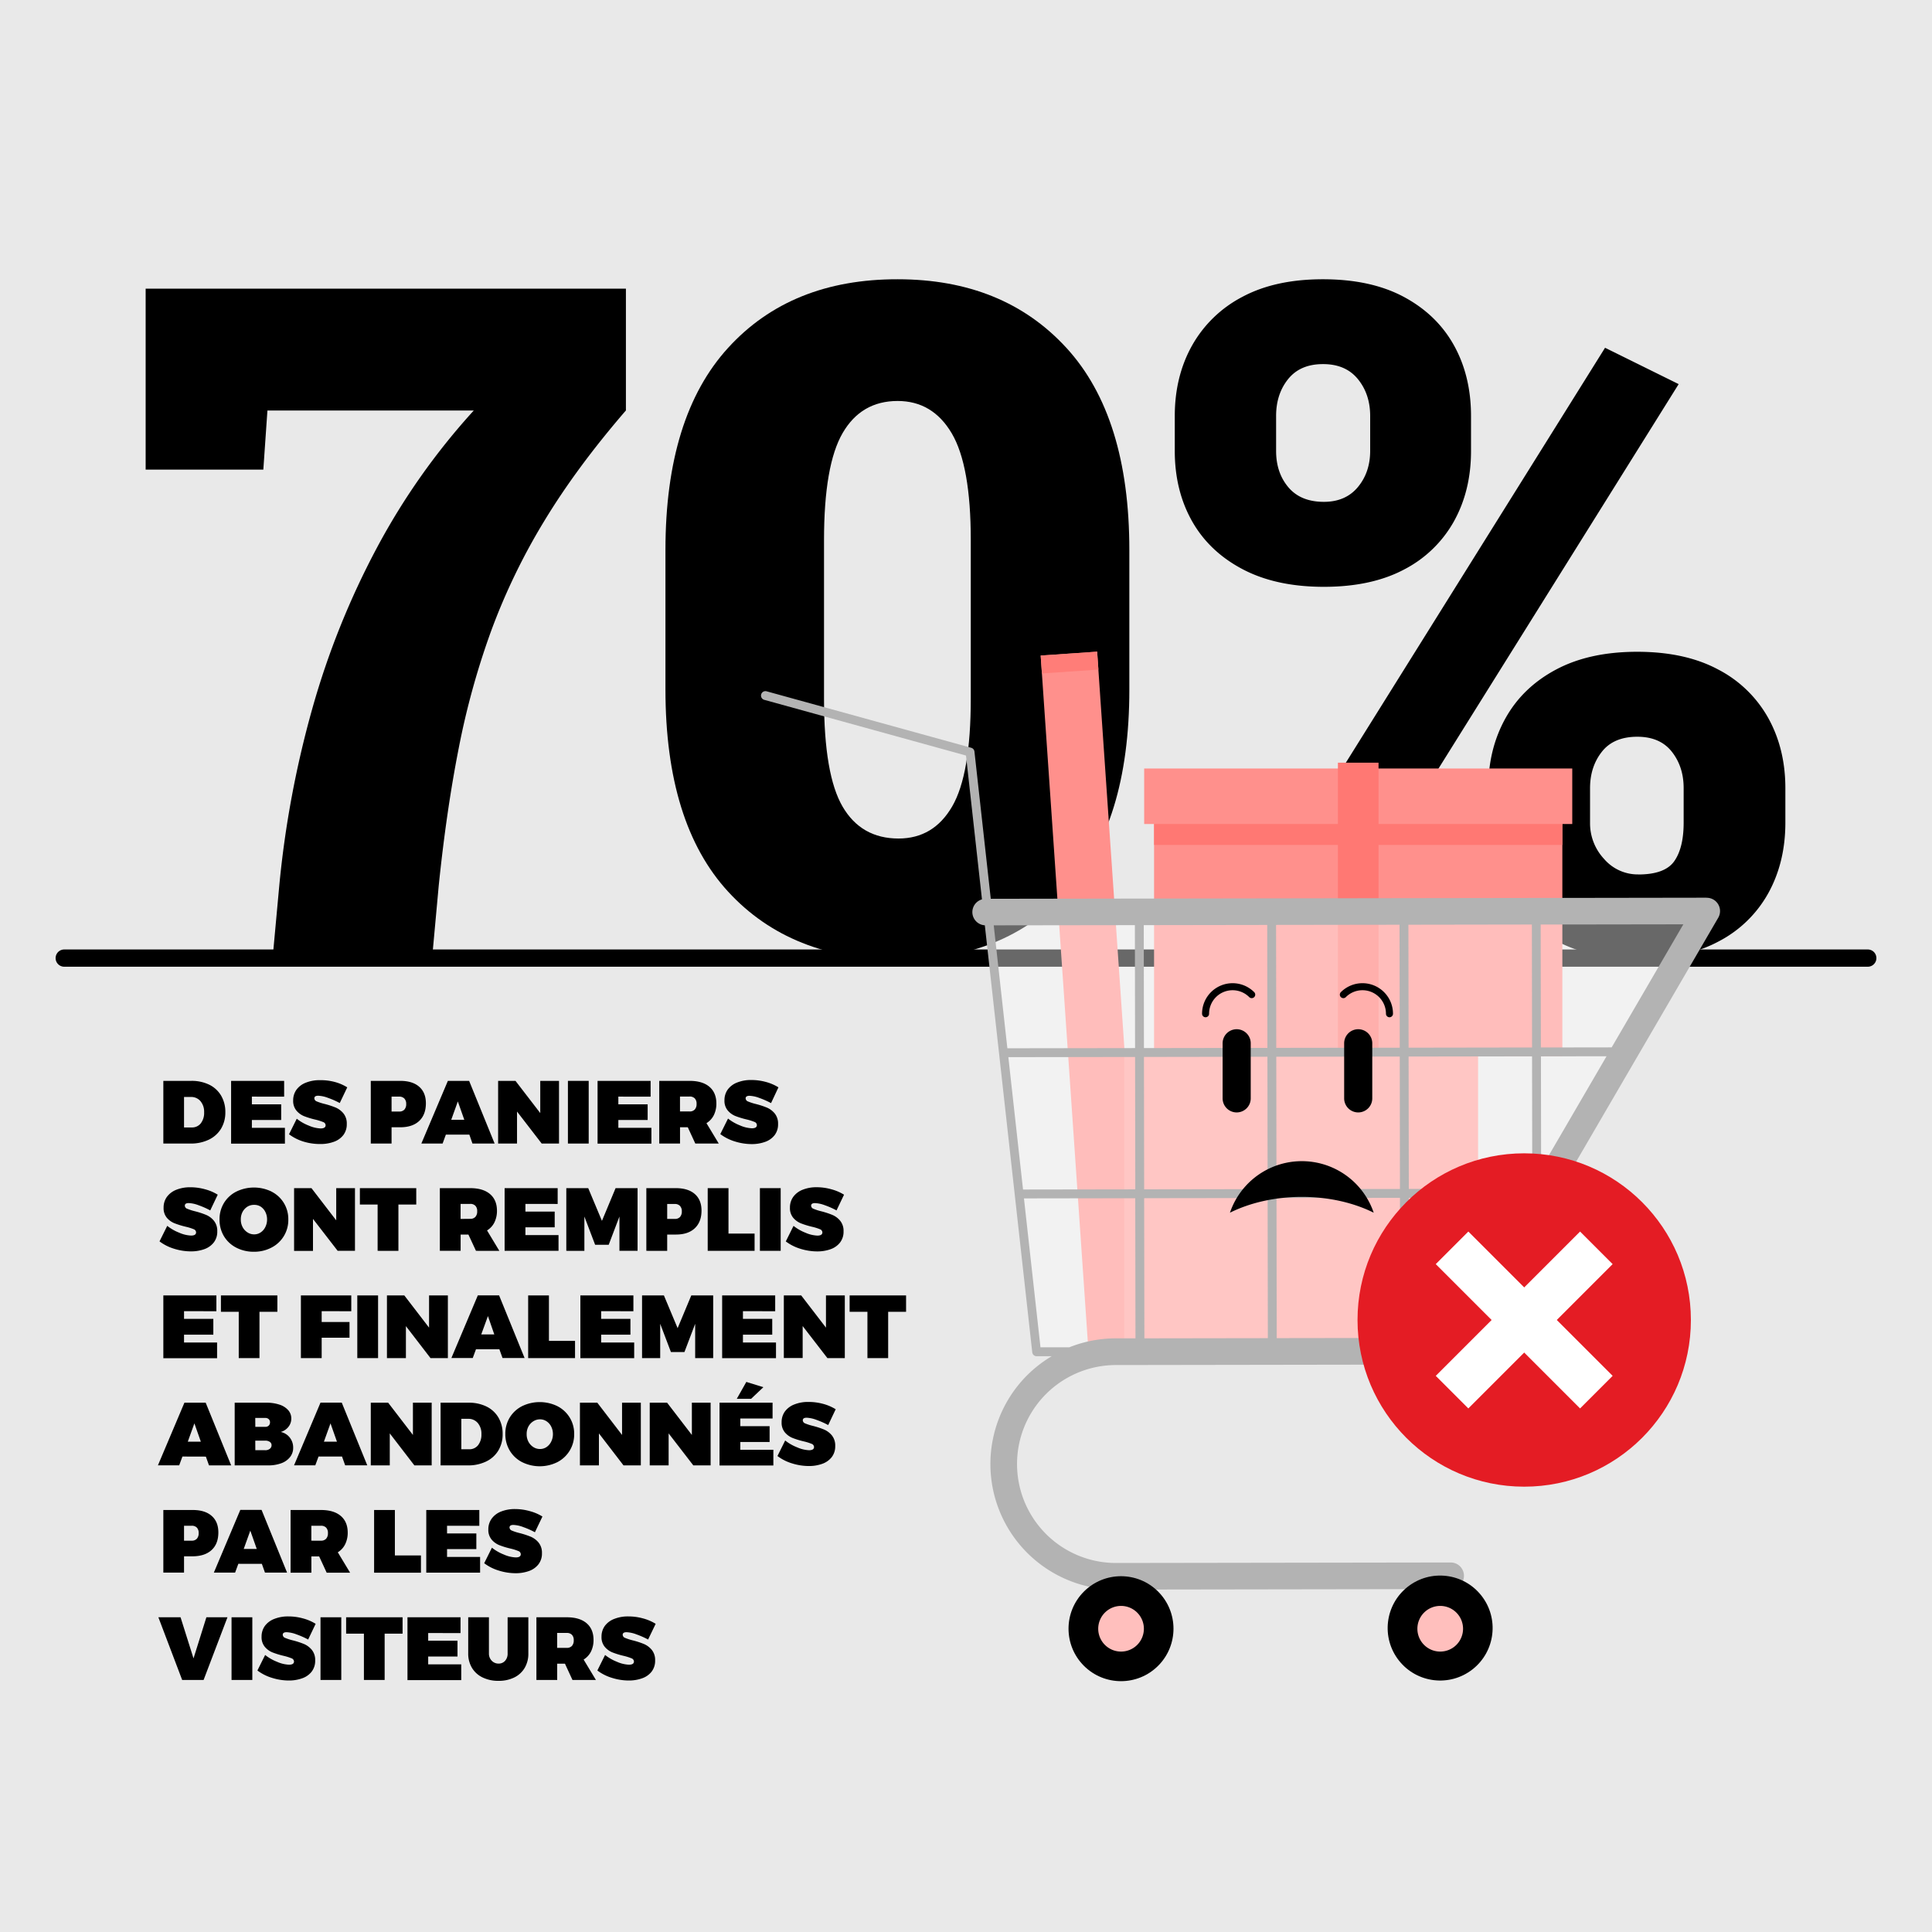 <svg id="Calque_1" data-name="Calque 1" xmlns="http://www.w3.org/2000/svg" viewBox="0 0 1100 1100"><defs><style>.cls-1{fill:#e9e9e9;}.cls-10,.cls-2{fill:none;stroke:#000;stroke-linecap:round;}.cls-2{stroke-miterlimit:10;stroke-width:9.83px;}.cls-3{fill:#ff908c;}.cls-4{fill:#ff7d78;}.cls-5{fill:#ff9f9c;}.cls-6{fill:#ff7873;}.cls-12,.cls-7{fill:#fff;}.cls-7{opacity:0.41;}.cls-8{fill:#b3b3b3;}.cls-9{fill:#ffbfbd;}.cls-10{stroke-linejoin:round;stroke-width:4px;}.cls-11{fill:#e41c24;}</style></defs><rect class="cls-1" width="1100" height="1100"/><path d="M156.62,543.06,160,506.33a571.4,571.4,0,0,1,19-101.54,458.12,458.12,0,0,1,36.74-91.19,385.24,385.24,0,0,1,55-77.87H153.26l-2.33,33.63h-67v-103H357.37v69.33q-27.94,32.34-46.44,62.87a358.77,358.77,0,0,0-30.13,62.21,442.22,442.22,0,0,0-18.63,67.26q-7,35.58-11.38,78.26l-3.36,36.73Z" transform="translate(-1 -2)"/><path d="M512.58,548.49q-61.31,0-97-38.8T379.88,394.57V315.15q0-76,35.69-115.12T512.07,161q60.27,0,96.1,39.06T644,315.15v79.42q0,76.32-35.57,115.12T512.58,548.49Zm0-69.07q19.92,0,30.53-18.24t10.61-61.44V309.46q0-42.42-10.87-60.79T512.07,230.3q-20.7,0-31.3,18.24t-10.61,60.92v90.28q0,43.47,10.61,61.57T512.58,479.42Z" transform="translate(-1 -2)"/><path d="M754.72,336.11q-27.16,0-46.18-10T679.7,298.73q-9.84-17.48-9.83-40V238.84q0-22.51,9.83-40.1a69.69,69.69,0,0,1,28.58-27.68Q727,161,754.2,161q27.42,0,46.18,10.09t28.45,27.55q9.7,17.46,9.71,40.23v19.92q0,22.5-9.71,40a68.37,68.37,0,0,1-28.32,27.42Q781.88,336.11,754.72,336.11Zm0-48.38q12.42,0,19.4-8.41t7-20.56V238.84q0-12.42-7-21t-19.92-8.53q-12.93,0-19.79,8.53t-6.85,21v19.92q0,12.42,7,20.69T754.72,287.73Zm18.11,227.39-41.91-20.69L914.85,200l41.91,20.7ZM933.73,548q-27.15,0-46.17-10.08a71.07,71.07,0,0,1-29.11-27.68q-10.08-17.59-10.08-39.84V450.71q0-22.24,9.83-39.84T887,383.19q19-10.1,46.18-10.09t45.91,10a68.87,68.87,0,0,1,28.59,27.55q9.82,17.59,9.83,40.1v19.66q0,22.5-9.7,40.09A68.15,68.15,0,0,1,979.52,538Q960.89,548,933.73,548Zm0-48.11q15.27,0,20.57-7.63t5.3-21.86V450.71q0-12.16-6.72-20.7t-19.66-8.54q-13.46,0-20.18,8.54t-6.73,20.7v19.66a29.69,29.69,0,0,0,8,20.69A25.29,25.29,0,0,0,933.73,499.86Z" transform="translate(-1 -2)"/><line class="cls-2" x1="1063.43" y1="545.5" x2="36.57" y2="545.5"/><rect class="cls-3" x="607.02" y="373.7" width="32.23" height="395.58" transform="translate(-38.69 42.03) rotate(-3.93)"/><rect class="cls-4" x="593.83" y="374.15" width="32.23" height="10.22" transform="translate(-25.55 40.67) rotate(-3.93)"/><rect class="cls-5" x="640.07" y="601.38" width="201.49" height="165.74"/><rect class="cls-3" x="657.08" y="443.68" width="232.46" height="157.69"/><rect class="cls-6" x="657.08" y="453.36" width="232.46" height="27.71"/><rect class="cls-3" x="651.44" y="437.55" width="243.74" height="31.61"/><rect class="cls-6" x="761.75" y="434.24" width="23.13" height="167.13"/><polygon class="cls-7" points="561.26 520.34 590.17 772.18 823.89 772.18 969.4 520.34 561.26 520.34"/><path class="cls-8" d="M972.63,513.11l-407.52.62-9.3-83.82a2.53,2.53,0,0,0-1.83-2.15L437.48,395.6a2.52,2.52,0,1,0-1.34,4.86L551,432.17l9.09,81.9a7.53,7.53,0,0,0,1.63,14.76l27,243.1a2.52,2.52,0,0,0,2.51,2.25l8.55,0a72.23,72.23,0,0,0-14,10.87,71.5,71.5,0,0,0,50.74,122l190.43-.29a7.68,7.68,0,0,0,3.22-.73,7.57,7.57,0,0,0-3.24-14.42l-190.43.29a56.35,56.35,0,1,1-.18-112.7l190.44-.29a7.62,7.62,0,0,0,6.53-3.76l146-250.62a7.57,7.57,0,0,0-6.55-11.38ZM873.41,676l-2.19,3.76a2.53,2.53,0,0,0-1.92-.93l-66.18.1L803,603.55l70.29-.11Zm4.94-72.56,37.36-.06-37.27,64ZM727.91,763.87l-.12-79.77,70.29-.11.12,79.78Zm-75.34.12-.13-79.78,70.29-.1.13,79.77ZM575.11,603.9l72.16-.11.12,75.38-63.92.1Zm77.21-.12,70.29-.11.12,75.38-70.29.11Zm70.18-75.15.1,70-70.29.11-.1-70Zm75.34-.12.11,70-70.3.1-.1-70ZM727.78,679.05l-.12-75.38,70.3-.11.11,75.38ZM803,598.5l-.11-70,70.29-.11.11,70ZM647.15,528.74l.11,70-72.71.11-7.76-70ZM584,684.32l63.36-.1.13,79.78h-11.3a71.47,71.47,0,0,0-26.35,5.09l-16.44,0Zm238.28,79.41-19.06,0L803.13,684l65.69-.1Zm96.34-165.4-40.31.06-.11-70,81.23-.12Z" transform="translate(-1 -2)"/><circle cx="820.94" cy="929.04" r="29.88" transform="translate(-399.75 704.74) rotate(-38.21)"/><circle cx="639.26" cy="929.31" r="29.88" transform="translate(-470.89 722.21) rotate(-45)"/><path class="cls-9" d="M652.28,929.29a13,13,0,1,0-13,13.05A13,13,0,0,0,652.28,929.29Z" transform="translate(-1 -2)"/><path class="cls-9" d="M834,929.29a13,13,0,1,0-13,13.05A13,13,0,0,0,834,929.29Z" transform="translate(-1 -2)"/><path d="M705.11,635.37h0a8,8,0,0,1-8-8V596a8,8,0,0,1,8-8h0a8,8,0,0,1,8,8v31.39A8,8,0,0,1,705.11,635.37Z" transform="translate(-1 -2)"/><path d="M774.31,635.37h0a8,8,0,0,1-8-8V596a8,8,0,0,1,8-8h0a8,8,0,0,1,8,8v31.39A8,8,0,0,1,774.31,635.37Z" transform="translate(-1 -2)"/><path d="M742.21,683.46c15.42,0,29.61,3.37,40.92,9a43.21,43.21,0,0,0-81.85,0C712.6,686.83,726.79,683.46,742.21,683.46Z" transform="translate(-1 -2)"/><path class="cls-10" d="M687.4,579.18a15.39,15.39,0,0,1,26.27-10.88" transform="translate(-1 -2)"/><path class="cls-10" d="M792.11,579.18a15.38,15.38,0,0,0-26.26-10.88" transform="translate(-1 -2)"/><circle class="cls-11" cx="867.82" cy="751.55" r="94.9"/><rect class="cls-12" x="855.7" y="695.45" width="26.23" height="116.2" transform="translate(786.31 -395.64) rotate(45)"/><rect class="cls-12" x="855.7" y="695.45" width="26.23" height="116.2" transform="translate(2015 670.04) rotate(135)"/><path d="M120.13,619.58a16,16,0,0,1,6.77,6.24,18.11,18.11,0,0,1,2.4,9.4,17.82,17.82,0,0,1-2.45,9.42,16.42,16.42,0,0,1-6.95,6.24,23.48,23.48,0,0,1-10.46,2.21H94V617.4h15.94A22.75,22.75,0,0,1,120.13,619.58Zm-14.35,24.34h4.43a6.25,6.25,0,0,0,5.11-2.34,9.66,9.66,0,0,0,1.9-6.26,9.36,9.36,0,0,0-2.07-6.36,6.88,6.88,0,0,0-5.51-2.39h-3.86Z" transform="translate(-1 -2)"/><path d="M144.41,626.37v4.38h16.68v8.94H144.41v4.45h18.81v9H132.58V617.4h30.2v9Z" transform="translate(-1 -2)"/><path d="M191.51,618a26.5,26.5,0,0,1,7.2,3.09l-4.27,8.94a45.74,45.74,0,0,0-6.55-2.9,17.87,17.87,0,0,0-5.73-1.27c-1.46,0-2.19.5-2.19,1.49a2,2,0,0,0,1.38,1.75,29.28,29.28,0,0,0,4.37,1.41,49.34,49.34,0,0,1,6.4,2.08,11.9,11.9,0,0,1,4.42,3.33,9.09,9.09,0,0,1,1.9,6,10.08,10.08,0,0,1-2,6.39,11.69,11.69,0,0,1-5.42,3.8,22.05,22.05,0,0,1-7.59,1.25A32.13,32.13,0,0,1,173.9,652a26.57,26.57,0,0,1-8.34-4.2l4.4-8.85a26,26,0,0,0,6.77,3.89,18.89,18.89,0,0,0,6.8,1.65c1.9,0,2.86-.61,2.86-1.84a2,2,0,0,0-1.41-1.8,29.5,29.5,0,0,0-4.51-1.41,48,48,0,0,1-6.31-1.93,11.23,11.23,0,0,1-4.39-3.19,8.57,8.57,0,0,1-1.85-5.76,10.27,10.27,0,0,1,1.88-6.13,11.94,11.94,0,0,1,5.34-4,21,21,0,0,1,8-1.43A31.38,31.38,0,0,1,191.51,618Z" transform="translate(-1 -2)"/><path d="M239.66,620.74q3.83,3.35,3.82,9.43,0,6.47-3.82,10.06t-10.8,3.59h-4.92v9.27H212.11V617.4h16.75Q235.85,617.4,239.66,620.74Zm-15.72,14.13h4.33a3.81,3.81,0,0,0,3-1.14,4.61,4.61,0,0,0,1-3.18,4.28,4.28,0,0,0-1.05-3.09,3.91,3.91,0,0,0-2.95-1.09h-4.33Z" transform="translate(-1 -2)"/><path d="M254.86,648,253,653.09h-12.1L256,617.4h12.1l14.52,35.69H270L268.23,648Zm6.81-18.89-3.75,10.44h7.43Z" transform="translate(-1 -2)"/><path d="M309.42,653.09l-14.05-18.22v18.22H284.61V617.4h9.89l14.1,18.34V617.4h10.68v35.69Z" transform="translate(-1 -2)"/><path d="M324.35,653.09V617.4h11.83v35.69Z" transform="translate(-1 -2)"/><path d="M353.06,626.37v4.38h16.68v8.94H353.06v4.45h18.82v9H341.23V617.4h30.2v9Z" transform="translate(-1 -2)"/><path d="M392.6,643.82h-4.42v9.27H376.35V617.4h17.27q7.29,0,11.25,3.34t4,9.43a14.73,14.73,0,0,1-1.45,6.75,11.23,11.23,0,0,1-4.19,4.56l7,11.61H396.88Zm1-9a3.81,3.81,0,0,0,3-1.14,4.56,4.56,0,0,0,1-3.18,4.28,4.28,0,0,0-1-3.09,3.93,3.93,0,0,0-3-1.09h-5.44v8.5Z" transform="translate(-1 -2)"/><path d="M437,618a26.57,26.57,0,0,1,7.21,3.09L440,630.07a46.24,46.24,0,0,0-6.55-2.9,17.87,17.87,0,0,0-5.73-1.27c-1.46,0-2.19.5-2.19,1.49a2,2,0,0,0,1.38,1.75,29.06,29.06,0,0,0,4.36,1.41,48.34,48.34,0,0,1,6.4,2.08,11.93,11.93,0,0,1,4.43,3.33,9.14,9.14,0,0,1,1.9,6,10.08,10.08,0,0,1-2,6.39,11.74,11.74,0,0,1-5.42,3.8,22.05,22.05,0,0,1-7.59,1.25,32.25,32.25,0,0,1-9.54-1.49,26.79,26.79,0,0,1-8.34-4.2l4.4-8.85a26.26,26.26,0,0,0,6.78,3.89,18.84,18.84,0,0,0,6.79,1.65c1.91,0,2.86-.61,2.86-1.84a2,2,0,0,0-1.4-1.8,29.88,29.88,0,0,0-4.51-1.41,48.23,48.23,0,0,1-6.32-1.93,11.12,11.12,0,0,1-4.38-3.19,8.52,8.52,0,0,1-1.85-5.76,10.26,10.26,0,0,1,1.87-6.13,11.91,11.91,0,0,1,5.35-4,21,21,0,0,1,8-1.43A31.25,31.25,0,0,1,437,618Z" transform="translate(-1 -2)"/><path d="M117.76,679.13a26.56,26.56,0,0,1,7.21,3.08l-4.27,8.95a45.15,45.15,0,0,0-6.55-2.91,17.87,17.87,0,0,0-5.73-1.27c-1.46,0-2.19.5-2.19,1.49a1.94,1.94,0,0,0,1.38,1.75,27.94,27.94,0,0,0,4.36,1.41,46.78,46.78,0,0,1,6.4,2.09,11.64,11.64,0,0,1,4.43,3.33,9.1,9.1,0,0,1,1.9,6,10,10,0,0,1-2,6.38,11.83,11.83,0,0,1-5.42,3.81,22.29,22.29,0,0,1-7.59,1.24,32.13,32.13,0,0,1-9.53-1.49,26.57,26.57,0,0,1-8.34-4.2l4.4-8.85a25.74,25.74,0,0,0,6.77,3.89,18.84,18.84,0,0,0,6.8,1.65c1.9,0,2.85-.61,2.85-1.84a2,2,0,0,0-1.4-1.8,29,29,0,0,0-4.51-1.4,47.9,47.9,0,0,1-6.31-1.94A11.23,11.23,0,0,1,96,695.36a8.55,8.55,0,0,1-1.85-5.77,10.26,10.26,0,0,1,1.87-6.13,12.17,12.17,0,0,1,5.35-4.05,21,21,0,0,1,8-1.43A30.86,30.86,0,0,1,117.76,679.13Z" transform="translate(-1 -2)"/><path d="M155.63,680.47a17.44,17.44,0,0,1,7,6.49,17.62,17.62,0,0,1,2.52,9.34,17.59,17.59,0,0,1-9.53,16,21.13,21.13,0,0,1-10.08,2.39,21.35,21.35,0,0,1-10.08-2.36,17.42,17.42,0,0,1-7-6.56A18,18,0,0,1,126,696.3a17.6,17.6,0,0,1,2.51-9.37,17.39,17.39,0,0,1,7-6.46,22.88,22.88,0,0,1,20.16,0ZM141.91,689a8,8,0,0,0-2.8,3,8.91,8.91,0,0,0-1,4.3,9,9,0,0,0,1,4.32,8,8,0,0,0,2.8,3.06,6.88,6.88,0,0,0,3.79,1.12,6.54,6.54,0,0,0,3.72-1.12,7.68,7.68,0,0,0,2.64-3.06,9.46,9.46,0,0,0,1-4.32,9.35,9.35,0,0,0-1-4.3,7.59,7.59,0,0,0-2.64-3A6.67,6.67,0,0,0,145.7,688,7,7,0,0,0,141.91,689Z" transform="translate(-1 -2)"/><path d="M193.25,714.17,179.2,696v18.22H168.44V678.48h9.89l14.1,18.34V678.48h10.68v35.69Z" transform="translate(-1 -2)"/><path d="M227.84,687.8v26.37H216V687.8H205.9v-9.32H238v9.32Z" transform="translate(-1 -2)"/><path d="M267.69,704.9h-4.43v9.27H251.43V678.48h17.28q7.28,0,11.24,3.34t4,9.43a14.73,14.73,0,0,1-1.46,6.75,11.1,11.1,0,0,1-4.19,4.56l7,11.61H272Zm1-8.95a3.77,3.77,0,0,0,3-1.14,4.56,4.56,0,0,0,1-3.18,4.26,4.26,0,0,0-1-3.08,3.88,3.88,0,0,0-3-1.1h-5.45V696Z" transform="translate(-1 -2)"/><path d="M300.15,687.45v4.38h16.67v8.94H300.15v4.45H319v8.95H288.31V678.48h30.2v9Z" transform="translate(-1 -2)"/><path d="M353.68,714.17V694.64l-6.11,16.08h-7.73l-6.12-16.08v19.53H323.43V678.48h12.48l7.81,18.64,7.77-18.64H364v35.69Z" transform="translate(-1 -2)"/><path d="M396.59,681.82q3.82,3.34,3.82,9.43,0,6.46-3.82,10.06t-10.8,3.59h-4.92v9.27H369V678.48h16.75Q392.78,678.48,396.59,681.82ZM380.87,696h4.33a3.81,3.81,0,0,0,3-1.14,4.61,4.61,0,0,0,1-3.18,4.26,4.26,0,0,0-1.05-3.08,3.88,3.88,0,0,0-2.95-1.1h-4.33Z" transform="translate(-1 -2)"/><path d="M430.63,704.35v9.82H403.94V678.48h11.83v25.87Z" transform="translate(-1 -2)"/><path d="M433.66,714.17V678.48h11.83v35.69Z" transform="translate(-1 -2)"/><path d="M474.35,679.13a26.56,26.56,0,0,1,7.21,3.08l-4.28,8.95a44.67,44.67,0,0,0-6.55-2.91A17.87,17.87,0,0,0,465,687c-1.45,0-2.18.5-2.18,1.49a1.94,1.94,0,0,0,1.38,1.75,27.94,27.94,0,0,0,4.36,1.41,47.24,47.24,0,0,1,6.4,2.09,11.69,11.69,0,0,1,4.42,3.33,9.05,9.05,0,0,1,1.9,6,10,10,0,0,1-2,6.38,11.78,11.78,0,0,1-5.42,3.81,22.21,22.21,0,0,1-7.59,1.24,32.18,32.18,0,0,1-9.53-1.49,26.57,26.57,0,0,1-8.34-4.2l4.4-8.85a25.9,25.9,0,0,0,6.77,3.89,18.89,18.89,0,0,0,6.8,1.65c1.91,0,2.86-.61,2.86-1.84a2,2,0,0,0-1.41-1.8,28.62,28.62,0,0,0-4.51-1.4,47.9,47.9,0,0,1-6.31-1.94,11.3,11.3,0,0,1-4.39-3.18,8.6,8.6,0,0,1-1.85-5.77,10.27,10.27,0,0,1,1.88-6.13,12.08,12.08,0,0,1,5.34-4.05,21,21,0,0,1,8-1.43A30.93,30.93,0,0,1,474.35,679.13Z" transform="translate(-1 -2)"/><path d="M105.78,748.53v4.38h16.68v9H105.78v4.45H124.6v8.94H94V739.56h30.2v9Z" transform="translate(-1 -2)"/><path d="M148.73,748.88v26.37h-11.8V748.88H126.79v-9.32h32.13v9.32Z" transform="translate(-1 -2)"/><path d="M184.15,748.53v6.17H200v8.95H184.15v11.6H172.32V739.56H201v9Z" transform="translate(-1 -2)"/><path d="M204.43,775.25V739.56h11.83v35.69Z" transform="translate(-1 -2)"/><path d="M246.11,775.25l-14-18.21v18.21H221.31V739.56h9.89l14.09,18.34V739.56H256v35.69Z" transform="translate(-1 -2)"/><path d="M272,770.21l-1.84,5H258l15.06-35.69h12.1l14.52,35.69H287.12l-1.79-5Zm6.81-18.89L275,761.76h7.43Z" transform="translate(-1 -2)"/><path d="M328.4,765.44v9.81H301.71V739.56h11.83v25.88Z" transform="translate(-1 -2)"/><path d="M343.27,748.53v4.38h16.67v9H343.27v4.45h18.81v8.94H331.44V739.56h30.19v9Z" transform="translate(-1 -2)"/><path d="M396.8,775.25V755.72l-6.11,16.08H383l-6.11-16.08v19.53H366.56V739.56H379l7.81,18.64,7.78-18.64h12.47v35.69Z" transform="translate(-1 -2)"/><path d="M424,748.53v4.38h16.68v9H424v4.45h18.82v8.94H412.16V739.56h30.2v9Z" transform="translate(-1 -2)"/><path d="M472.09,775.25,458,757v18.21H447.28V739.56h9.89l14.1,18.34V739.56H482v35.69Z" transform="translate(-1 -2)"/><path d="M506.68,748.88v26.37h-11.8V748.88H484.74v-9.32h32.14v9.32Z" transform="translate(-1 -2)"/><path d="M104.87,831.29l-1.84,5H90.92L106,800.64h12.11l14.51,35.69H120l-1.79-5Zm6.81-18.89-3.76,10.44h7.43Z" transform="translate(-1 -2)"/><path d="M160.18,801.76a11.1,11.1,0,0,1,4.94,3.16,7.08,7.08,0,0,1,1.73,4.75,7.46,7.46,0,0,1-1.63,4.72,8.43,8.43,0,0,1-4.38,2.91,8.79,8.79,0,0,1,5.14,3.18,9.17,9.17,0,0,1,1.94,5.84,8.35,8.35,0,0,1-1.79,5.29,11.16,11.16,0,0,1-5,3.51,21.41,21.41,0,0,1-7.56,1.21H134.62V800.64h18.06A23,23,0,0,1,160.18,801.76Zm-13.81,12.63H152a2.7,2.7,0,0,0,2-.71,2.49,2.49,0,0,0,.73-1.88A2.35,2.35,0,0,0,154,810a2.77,2.77,0,0,0-2-.68h-5.67Zm0,13.3H152a4,4,0,0,0,2.62-.8,2.54,2.54,0,0,0,1-2.06,2.2,2.2,0,0,0-1-1.88,4.41,4.41,0,0,0-2.61-.71h-5.67Z" transform="translate(-1 -2)"/><path d="M182.36,831.29l-1.84,5h-12.1l15.06-35.69h12.1l14.52,35.69H197.52l-1.79-5Zm6.81-18.89-3.75,10.44h7.43Z" transform="translate(-1 -2)"/><path d="M236.92,836.33l-14-18.21v18.21H212.11V800.64H222L236.1,819V800.64h10.68v35.69Z" transform="translate(-1 -2)"/><path d="M278,802.83a16,16,0,0,1,6.78,6.24,18.07,18.07,0,0,1,2.4,9.39,17.77,17.77,0,0,1-2.45,9.42,16.29,16.29,0,0,1-6.95,6.24,23.37,23.37,0,0,1-10.46,2.21H251.85V800.64h15.94A22.54,22.54,0,0,1,278,802.83Zm-14.34,24.33h4.43a6.27,6.27,0,0,0,5.11-2.33,9.69,9.69,0,0,0,1.9-6.27,9.36,9.36,0,0,0-2.07-6.36,6.91,6.91,0,0,0-5.51-2.38h-3.86Z" transform="translate(-1 -2)"/><path d="M318.38,802.63a17.43,17.43,0,0,1,9.53,15.83,17.67,17.67,0,0,1-9.53,16,22.62,22.62,0,0,1-20.16,0,17.44,17.44,0,0,1-7-6.56,18.1,18.1,0,0,1-2.51-9.45,17.74,17.74,0,0,1,2.51-9.37,17.48,17.48,0,0,1,7-6.46,23,23,0,0,1,20.16,0Zm-13.72,8.58a8,8,0,0,0-2.8,3,8.8,8.8,0,0,0-1,4.3,8.91,8.91,0,0,0,1,4.33,8.19,8.19,0,0,0,2.8,3.06,6.93,6.93,0,0,0,3.79,1.11,6.57,6.57,0,0,0,3.71-1.11,7.84,7.84,0,0,0,2.65-3.06,9.47,9.47,0,0,0,1-4.33,9.35,9.35,0,0,0-1-4.3,7.66,7.66,0,0,0-2.65-3,6.64,6.64,0,0,0-3.71-1.1A7,7,0,0,0,304.66,811.21Z" transform="translate(-1 -2)"/><path d="M356,836.33l-14-18.21v18.21H331.19V800.64h9.89L355.17,819V800.64h10.69v35.69Z" transform="translate(-1 -2)"/><path d="M395.74,836.33l-14.05-18.21v18.21H370.93V800.64h9.89L394.92,819V800.64H405.6v35.69Z" transform="translate(-1 -2)"/><path d="M422.5,809.62V814h16.68v9H422.5v4.45h18.82v8.94H410.67V800.64h30.2v9Zm6.14-11.19h-8.15l5.44-9.62,9.7,3Z" transform="translate(-1 -2)"/><path d="M469.6,801.29a26.56,26.56,0,0,1,7.21,3.08l-4.27,9a47.42,47.42,0,0,0-6.55-2.91,18.26,18.26,0,0,0-5.73-1.27q-2.19,0-2.19,1.5a2,2,0,0,0,1.38,1.75,28.15,28.15,0,0,0,4.36,1.4,48.2,48.2,0,0,1,6.4,2.09,11.72,11.72,0,0,1,4.43,3.33,9.12,9.12,0,0,1,1.9,6,10.1,10.1,0,0,1-2,6.39,11.89,11.89,0,0,1-5.42,3.8,22.07,22.07,0,0,1-7.6,1.24,31.91,31.91,0,0,1-9.53-1.49,26.36,26.36,0,0,1-8.34-4.2l4.4-8.85a26,26,0,0,0,6.78,3.89,18.89,18.89,0,0,0,6.79,1.66c1.91,0,2.86-.62,2.86-1.84a2,2,0,0,0-1.4-1.81,29,29,0,0,0-4.51-1.4,46.62,46.62,0,0,1-6.32-1.94,11.2,11.2,0,0,1-4.38-3.18,8.53,8.53,0,0,1-1.85-5.77,10.25,10.25,0,0,1,1.87-6.12,11.91,11.91,0,0,1,5.35-4,20.83,20.83,0,0,1,8-1.43A31.3,31.3,0,0,1,469.6,801.29Z" transform="translate(-1 -2)"/><path d="M121.5,865.07q3.82,3.34,3.82,9.43,0,6.46-3.82,10t-10.79,3.6h-4.93v9.27H94V861.73h16.76Q117.69,861.73,121.5,865.07ZM105.78,879.2h4.33a3.81,3.81,0,0,0,3-1.14,4.6,4.6,0,0,0,1-3.19,4.32,4.32,0,0,0-1-3.08,3.9,3.9,0,0,0-3-1.09h-4.33Z" transform="translate(-1 -2)"/><path d="M136.7,892.37l-1.84,5h-12.1l15.06-35.69h12.11l14.51,35.69H151.86l-1.78-5Zm6.81-18.89-3.75,10.44h7.43Z" transform="translate(-1 -2)"/><path d="M182.71,888.15h-4.43v9.27H166.45V861.73h17.28q7.28,0,11.24,3.34t4,9.43a14.73,14.73,0,0,1-1.46,6.75,11.2,11.2,0,0,1-4.18,4.56l7,11.61H187Zm1-8.95a3.81,3.81,0,0,0,3-1.14,4.6,4.6,0,0,0,1-3.19,4.32,4.32,0,0,0-1-3.08,3.91,3.91,0,0,0-3-1.09h-5.45v8.5Z" transform="translate(-1 -2)"/><path d="M240.67,887.6v9.82H214V861.73h11.83V887.6Z" transform="translate(-1 -2)"/><path d="M255.53,870.7v4.37h16.68V884H255.53v4.45h18.82v8.95H243.7V861.73h30.2v9Z" transform="translate(-1 -2)"/><path d="M302.63,862.37a26.56,26.56,0,0,1,7.21,3.08l-4.28,8.95a46.38,46.38,0,0,0-6.55-2.91,18.09,18.09,0,0,0-5.72-1.26c-1.46,0-2.19.49-2.19,1.49a2,2,0,0,0,1.38,1.75,28.15,28.15,0,0,0,4.36,1.4,48.69,48.69,0,0,1,6.4,2.09,11.71,11.71,0,0,1,4.42,3.33,9.07,9.07,0,0,1,1.9,6,10,10,0,0,1-2,6.39,11.79,11.79,0,0,1-5.41,3.8,22.07,22.07,0,0,1-7.6,1.24,31.86,31.86,0,0,1-9.53-1.49,26.36,26.36,0,0,1-8.34-4.2l4.4-8.84a26.36,26.36,0,0,0,6.77,3.89,18.89,18.89,0,0,0,6.8,1.65c1.91,0,2.86-.61,2.86-1.84a2,2,0,0,0-1.4-1.8,28.76,28.76,0,0,0-4.51-1.41,46.62,46.62,0,0,1-6.32-1.94,11.2,11.2,0,0,1-4.38-3.18,8.52,8.52,0,0,1-1.86-5.76,10.27,10.27,0,0,1,1.88-6.13,11.94,11.94,0,0,1,5.34-4.05,21.09,21.09,0,0,1,8-1.43A31.32,31.32,0,0,1,302.63,862.37Z" transform="translate(-1 -2)"/><path d="M104.72,958.5,91.17,922.81H103.8l7.38,23.41,7.33-23.41h12L116.92,958.5Z" transform="translate(-1 -2)"/><path d="M132.83,958.5V922.81h11.83V958.5Z" transform="translate(-1 -2)"/><path d="M173.51,923.45a26.57,26.57,0,0,1,7.21,3.09l-4.27,8.94a46.24,46.24,0,0,0-6.55-2.9,17.92,17.92,0,0,0-5.73-1.27c-1.46,0-2.19.49-2.19,1.49a2,2,0,0,0,1.38,1.75,29.06,29.06,0,0,0,4.36,1.41,46.91,46.91,0,0,1,6.4,2.08,11.93,11.93,0,0,1,4.43,3.33,9.12,9.12,0,0,1,1.9,6,10.1,10.1,0,0,1-2,6.39,11.74,11.74,0,0,1-5.42,3.8,22.05,22.05,0,0,1-7.59,1.25,31.94,31.94,0,0,1-9.54-1.5,26.36,26.36,0,0,1-8.34-4.2l4.4-8.84a26.26,26.26,0,0,0,6.78,3.89,18.84,18.84,0,0,0,6.79,1.65c1.91,0,2.86-.61,2.86-1.84a2,2,0,0,0-1.4-1.8,29.88,29.88,0,0,0-4.51-1.41,46.62,46.62,0,0,1-6.32-1.94,11.1,11.1,0,0,1-4.38-3.18,8.52,8.52,0,0,1-1.85-5.76,10.26,10.26,0,0,1,1.87-6.13,11.91,11.91,0,0,1,5.35-4,21,21,0,0,1,8-1.43A31.25,31.25,0,0,1,173.51,923.45Z" transform="translate(-1 -2)"/><path d="M183.48,958.5V922.81h11.83V958.5Z" transform="translate(-1 -2)"/><path d="M220,932.13V958.5h-11.8V932.13H198.07v-9.32h32.14v9.32Z" transform="translate(-1 -2)"/><path d="M244.79,931.78v4.37h16.68v9H244.79v4.45h18.82v9H233V922.81h30.2v9Z" transform="translate(-1 -2)"/><path d="M299.75,951.6a14,14,0,0,1-5.93,5.47,19.88,19.88,0,0,1-9,1.93,20.29,20.29,0,0,1-9.05-1.93,14.25,14.25,0,0,1-6.06-5.47,15.62,15.62,0,0,1-2.13-8.21V922.81h11.8v20.58a5.72,5.72,0,0,0,1.6,4.16,5.29,5.29,0,0,0,3.89,1.63,4.82,4.82,0,0,0,3.7-1.58,6,6,0,0,0,1.45-4.21V922.81h11.8v20.58A15.88,15.88,0,0,1,299.75,951.6Z" transform="translate(-1 -2)"/><path d="M322.66,949.23h-4.42v9.27H306.41V922.81h17.27q7.29,0,11.25,3.34t4,9.43a14.73,14.73,0,0,1-1.45,6.75,11.3,11.3,0,0,1-4.19,4.56l7,11.61H326.94Zm1-9a3.81,3.81,0,0,0,3-1.14,4.58,4.58,0,0,0,1-3.18,4.28,4.28,0,0,0-1-3.09,3.9,3.9,0,0,0-3-1.09h-5.44v8.5Z" transform="translate(-1 -2)"/><path d="M367.1,923.45a26.57,26.57,0,0,1,7.21,3.09L370,935.48a46.24,46.24,0,0,0-6.55-2.9,18,18,0,0,0-5.73-1.27c-1.46,0-2.19.49-2.19,1.49a2,2,0,0,0,1.38,1.75,29.06,29.06,0,0,0,4.36,1.41,46.91,46.91,0,0,1,6.4,2.08,11.93,11.93,0,0,1,4.43,3.33,9.12,9.12,0,0,1,1.9,6,10.1,10.1,0,0,1-2,6.39,11.74,11.74,0,0,1-5.42,3.8,22.07,22.07,0,0,1-7.6,1.25,31.93,31.93,0,0,1-9.53-1.5,26.36,26.36,0,0,1-8.34-4.2l4.4-8.84a26.26,26.26,0,0,0,6.78,3.89,18.84,18.84,0,0,0,6.79,1.65c1.91,0,2.86-.61,2.86-1.84a2,2,0,0,0-1.4-1.8,29.88,29.88,0,0,0-4.51-1.41,46.62,46.62,0,0,1-6.32-1.94,11.1,11.1,0,0,1-4.38-3.18,8.52,8.52,0,0,1-1.85-5.76,10.26,10.26,0,0,1,1.87-6.13,11.91,11.91,0,0,1,5.35-4,21,21,0,0,1,8-1.43A31.3,31.3,0,0,1,367.1,923.45Z" transform="translate(-1 -2)"/></svg>